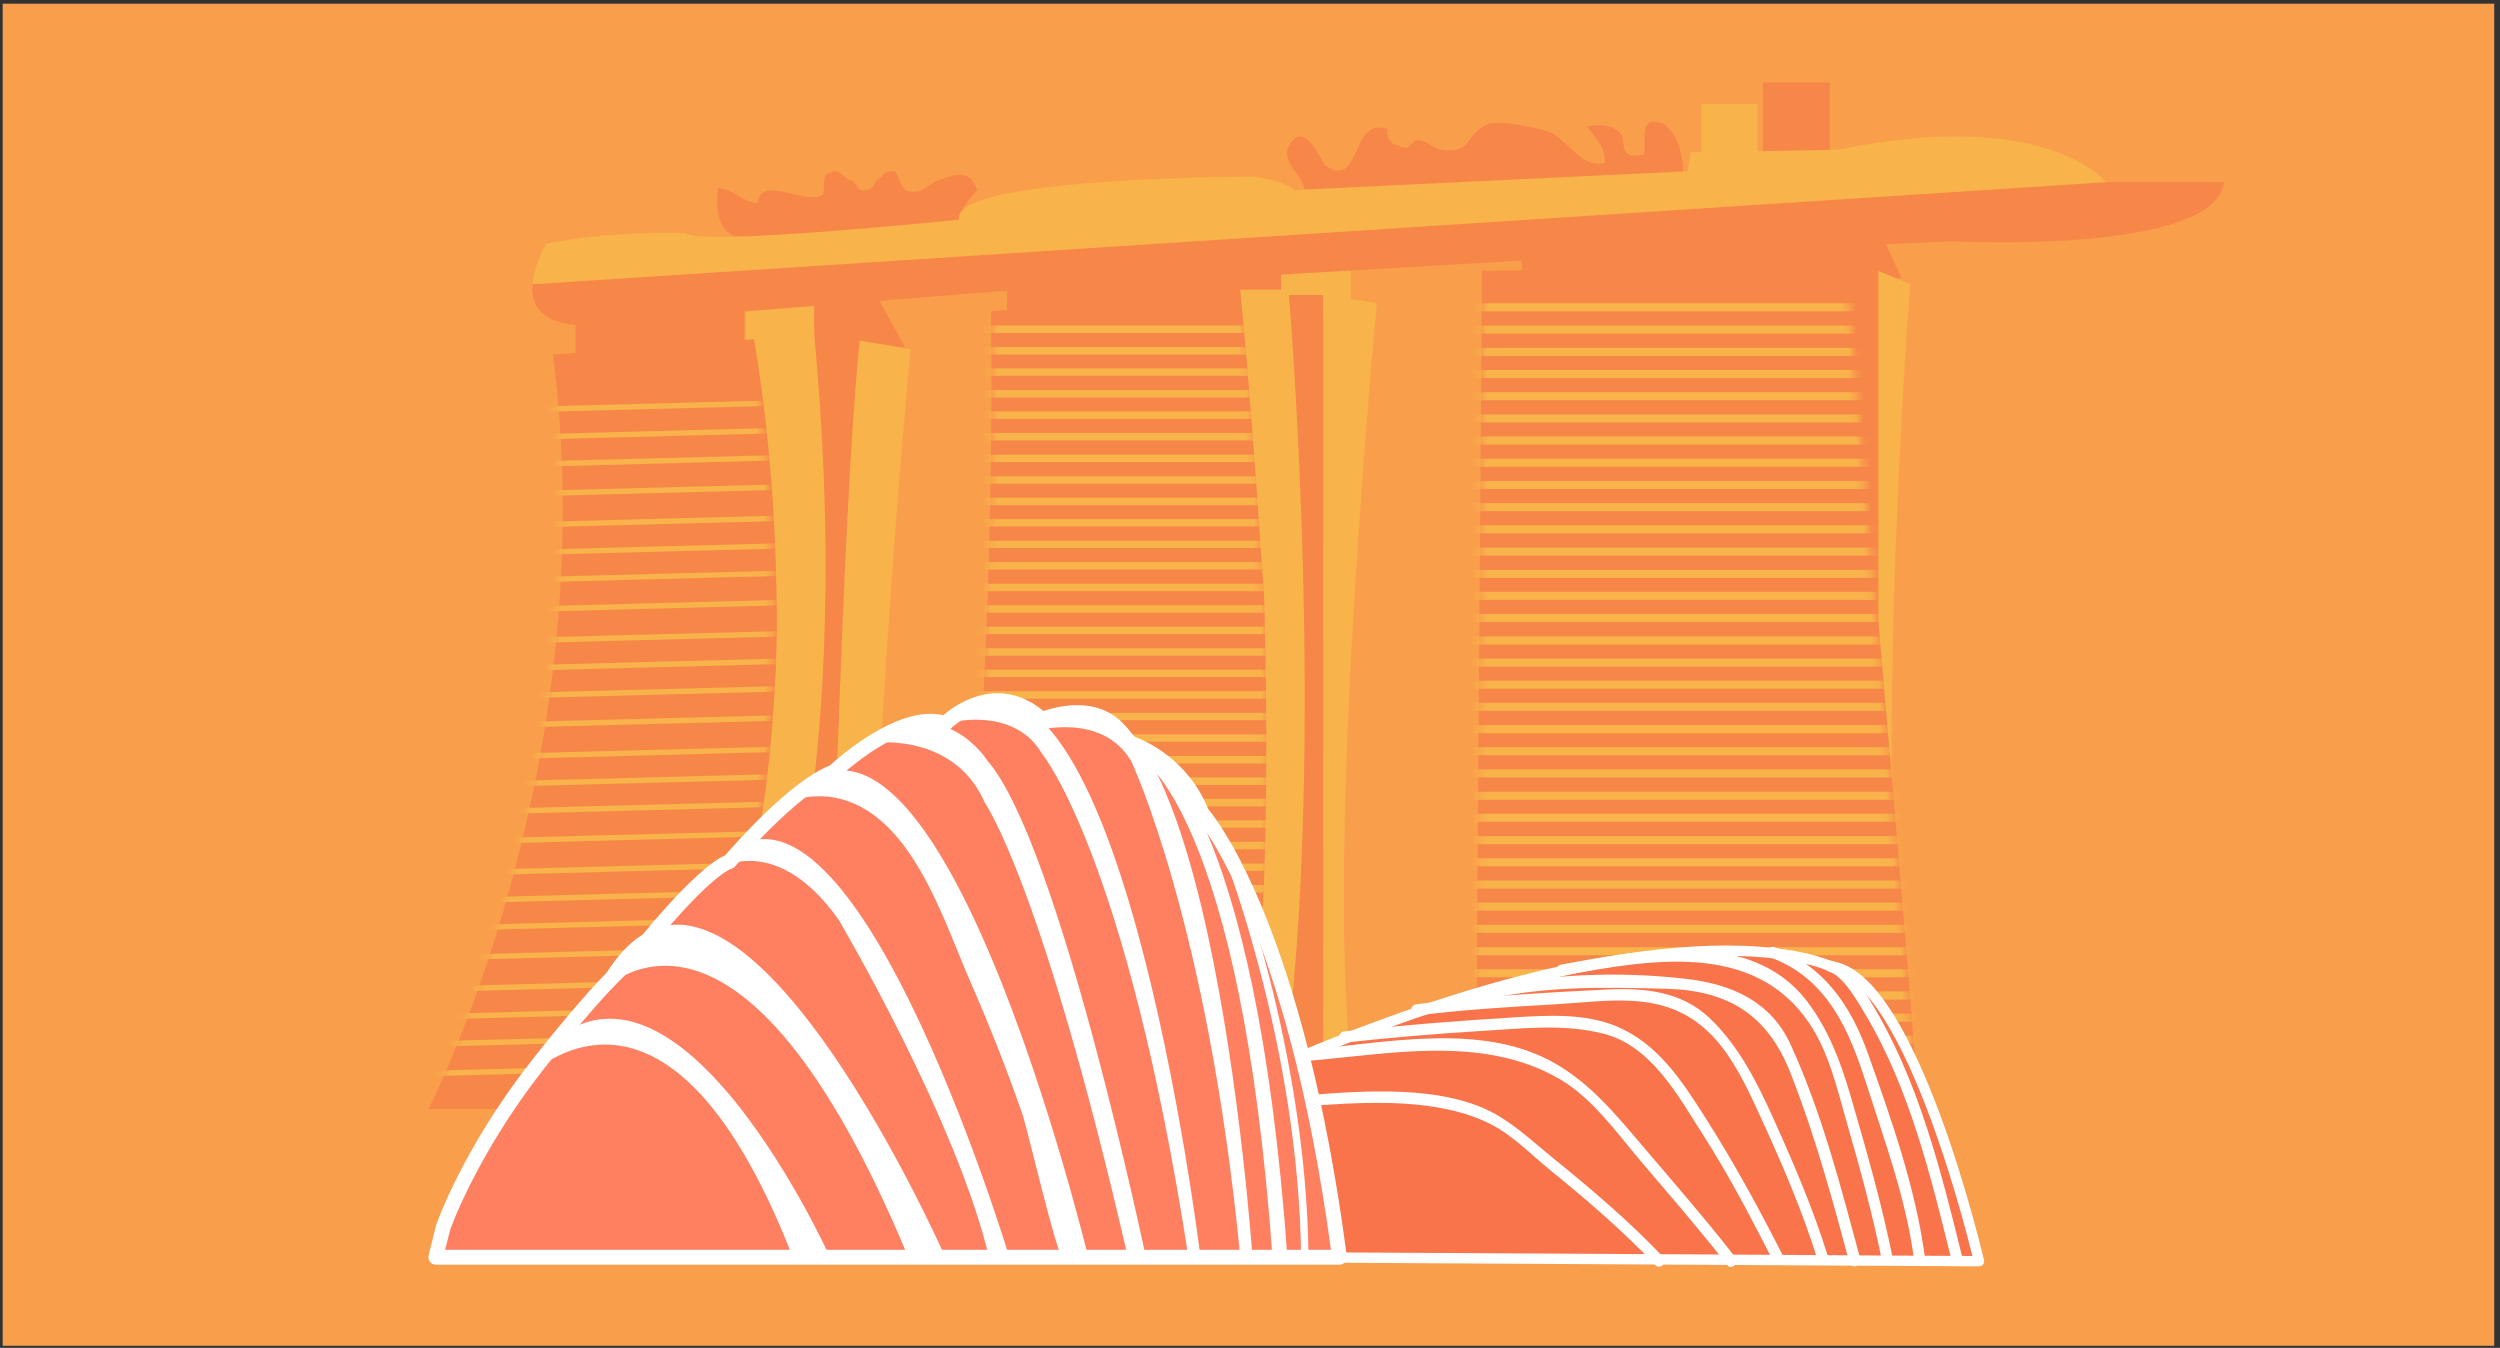 <svg width="332" height="179" viewBox="0 0 332 179" fill="none" xmlns="http://www.w3.org/2000/svg">
<rect x="0" y="0" width="332" height="179" fill="#333333" stroke="none"/>
<rect width="330.872" height="178.23" transform="translate(0.361 0.488)" fill="#F99F4B"/>
<path d="M252.536 36.989L202.076 35.921V32.246H250.381L252.536 36.989Z" fill="#F68749"/>
<path d="M249.418 35.963L253.679 37.751C253.679 37.751 247.634 114.213 254.397 148.161C254.397 148.161 243.72 77.782 249.418 35.963Z" fill="#F9B34B"/>
<path d="M249.446 35.963H222.717V148.161H249.446V35.963Z" fill="#F68749"/>
<path d="M179.389 35.422H170.05V41.581H179.389V35.422Z" fill="#F9B34B"/>
<path d="M120.4 46.502L107.841 46.402V40.244L116.387 39.176L120.4 46.502Z" fill="#F68749"/>
<path d="M170.135 40.95L133.736 43.819V37.58L170.135 34.711V40.95Z" fill="#F68749"/>
<path d="M175.72 39.176H155.085V148.145H175.72V39.176Z" fill="#F68749"/>
<path d="M175.742 39.176L182.852 40.244C182.852 40.244 174.305 129.57 181.068 148.865L175.742 148.145V39.176Z" fill="#F9B34B"/>
<path d="M131.604 41.327L164.699 38.471C164.699 38.471 173.245 116.001 164.699 147.813L125.56 147.465C125.56 147.465 132.322 103.882 131.604 41.351V41.327Z" fill="#F68749"/>
<path d="M164.696 38.471H171.112C171.112 38.471 176.81 104.925 169.675 147.813H164.696C164.696 147.813 169.329 133.161 167.892 79.57C167.892 79.57 166.108 52.055 164.696 38.471Z" fill="#F9B34B"/>
<path d="M98.855 45.628L76.436 47.764V43.12L98.855 40.984V45.628Z" fill="#F68749"/>
<path d="M108.123 45.058L99.031 46.324V40.886L108.123 39.619V45.058Z" fill="#F9B34B"/>
<path d="M114.51 45.256C114.51 45.256 109.035 123.034 110.497 136.246H99.919L102.842 45.628L114.51 45.256Z" fill="#F68749"/>
<path d="M120.926 46.335C120.926 46.335 116.293 94.735 115.6 134.841H110.249C110.249 134.841 111.686 69.455 114.163 45.242L120.926 46.335Z" fill="#F9B34B"/>
<path d="M233.411 13.81H225.93V22.378H233.411V13.81Z" fill="#F9B34B"/>
<path d="M243.003 10.943H234.11V21.671H243.003V10.943Z" fill="#F68749"/>
<path d="M97.441 31.331C95.162 30.362 95.063 27.109 95.36 24.949C97.342 25.122 98.655 26.861 100.612 26.985C100.959 23.136 107.052 27.233 109.133 25.917C109.678 25.57 109.109 23.483 109.852 23.086C111.784 22.093 111.685 23.633 113.122 24.03C113.691 24.179 113.84 25.271 114.583 25.296C116.094 25.346 116.268 23.856 116.639 23.757C117.382 23.558 117.159 22.515 118.844 22.813C119.24 22.887 119.488 24.974 120.479 25.321C122.535 25.992 123.105 24.402 124.566 23.955C126.35 23.409 128.703 22.068 129.793 25.222C129.793 25.222 127.341 27.78 127.341 29.22C127.341 29.22 99.943 32.424 97.441 31.356V31.331Z" fill="#F68749"/>
<path d="M173.245 25.927C173.666 23.444 169.925 21.805 171.164 19.421C173.22 15.497 175.548 21.681 176.069 22.029C180.874 25.158 179.215 15.572 184.243 17.111C184.119 19.222 185.358 19.247 186.82 19.694C186.919 19.719 187.761 18.527 188.306 18.577C189.569 18.726 190.436 19.744 191.452 19.893C195.49 20.464 194.648 17.807 197.447 16.565C199.206 15.795 203.367 16.888 205.299 17.36C207.925 18.006 209.882 22.525 213.078 21.631C213.276 19.446 211.641 18.105 210.7 16.739C212.335 16.59 213.747 16.441 214.936 17.434C216.249 18.527 214.539 21.457 218.354 20.489C218.552 18.254 217.735 15.621 220.361 16.267C222.714 16.838 223.73 21.259 223.482 23.245L173.294 25.952L173.245 25.927Z" fill="#F68749"/>
<path d="M279.663 24.186L70.712 37.745C70.538 40.253 71.603 42.786 76.434 43.133L135.168 38.49L202.795 34.566C202.795 34.566 257.616 32.058 259.399 32.058C259.399 32.058 294.278 33.846 295.343 24.186H279.687H279.663Z" fill="#F68749"/>
<path d="M244.071 19.882L224.502 20.23L224.155 22.738L171.837 25.246C171.837 25.246 171.118 24.179 166.486 23.458C166.486 23.458 126.256 23.458 127.346 29.17C127.346 29.17 92.814 32.746 91.031 30.958C91.031 30.958 80.701 30.61 72.526 32.398C72.526 32.398 70.916 35.056 70.718 37.738L279.669 24.179C279.669 24.179 271.841 14.171 244.071 19.882Z" fill="#F9B34B"/>
<mask id="mask0_2413_8356" style="mask-type:luminance" maskUnits="userSpaceOnUse" x="125" y="36" width="44" height="111">
<path d="M131.54 39.813L164.636 36.957C164.636 36.957 173.182 114.487 164.636 146.299L125.496 145.951C125.496 145.951 132.259 102.368 131.54 39.838V39.813Z" fill="white"/>
</mask>
<g mask="url(#mask0_2413_8356)">
<path d="M168.399 43.223H128.17V44.216H168.399V43.223Z" fill="#F9B34B"/>
<path d="M168.598 46.09H128.368V47.083H168.598V46.09Z" fill="#F9B34B"/>
<path d="M168.824 48.916H128.595V49.909H168.824V48.916Z" fill="#F9B34B"/>
<path d="M169.02 51.795H128.79V52.788H169.02V51.795Z" fill="#F9B34B"/>
<path d="M169.239 54.633H129.01V55.626H169.239V54.633Z" fill="#F9B34B"/>
<path d="M169.441 57.492H129.212V58.486H169.441V57.492Z" fill="#F9B34B"/>
<path d="M169.664 60.377H129.435V61.37H169.664V60.377Z" fill="#F9B34B"/>
<path d="M169.861 63.25H129.632V64.243H169.861V63.25Z" fill="#F9B34B"/>
<path d="M170.084 66.096H129.854V67.089H170.084V66.096Z" fill="#F9B34B"/>
<path d="M170.282 68.949H130.053V69.918H170.282V68.949Z" fill="#F9B34B"/>
<path d="M170.503 71.809H130.273V72.777H170.503V71.809Z" fill="#F9B34B"/>
<path d="M174.839 74.643H124.948V75.636H174.839V74.643Z" fill="#F9B34B"/>
<path d="M175.093 77.522H125.202V78.515H175.093V77.522Z" fill="#F9B34B"/>
<path d="M175.359 80.371H125.469V81.364H175.359V80.371Z" fill="#F9B34B"/>
<path d="M175.636 83.217H125.745V84.21H175.636V83.217Z" fill="#F9B34B"/>
<path d="M175.885 86.094H125.994V87.087H175.885V86.094Z" fill="#F9B34B"/>
<path d="M176.153 88.943H126.263V89.912H176.153V88.943Z" fill="#F9B34B"/>
<path d="M176.402 91.789H126.512V92.782H176.402V91.789Z" fill="#F9B34B"/>
<path d="M176.676 94.672H126.785V95.64H176.676V94.672Z" fill="#F9B34B"/>
<path d="M176.927 97.518H127.036V98.511H176.927V97.518Z" fill="#F9B34B"/>
<path d="M177.192 100.396H127.302V101.39H177.192V100.396Z" fill="#F9B34B"/>
<path d="M177.442 103.244H127.552V104.237H177.442V103.244Z" fill="#F9B34B"/>
<path d="M177.715 106.09H127.824V107.083H177.715V106.09Z" fill="#F9B34B"/>
<path d="M177.989 108.955H128.099V109.924H177.989V108.955Z" fill="#F9B34B"/>
<path d="M169.095 111.793H122.994V112.786H169.095V111.793Z" fill="#F9B34B"/>
<path d="M169.321 114.684H123.221V115.652H169.321V114.684Z" fill="#F9B34B"/>
<path d="M169.567 117.531H123.467V118.525H169.567V117.531Z" fill="#F9B34B"/>
<path d="M169.813 120.391H123.713V121.359H169.813V120.391Z" fill="#F9B34B"/>
<path d="M170.063 123.244H123.963V124.238H170.063V123.244Z" fill="#F9B34B"/>
<path d="M170.286 126.09H124.186V127.083H170.286V126.09Z" fill="#F9B34B"/>
<path d="M170.529 128.965H124.429V129.958H170.529V128.965Z" fill="#F9B34B"/>
<path d="M170.779 131.816H124.679V132.785H170.779V131.816Z" fill="#F9B34B"/>
<path d="M171.026 134.682H124.926V135.675H171.026V134.682Z" fill="#F9B34B"/>
<path d="M171.249 137.52H125.148V138.513H171.249V137.52Z" fill="#F9B34B"/>
<path d="M171.501 140.418H125.4V141.411H171.501V140.418Z" fill="#F9B34B"/>
<path d="M171.747 143.256H125.646V144.249H171.747V143.256Z" fill="#F9B34B"/>
</g>
<path d="M196.8 35.957L245.353 35.609C245.353 35.609 254.816 142.791 254.816 148.155L195.982 148.502L196.8 35.957Z" fill="#F68749"/>
<mask id="mask1_2413_8356" style="mask-type:luminance" maskUnits="userSpaceOnUse" x="195" y="37" width="60" height="114">
<path d="M196.709 37.598L245.262 37.25C245.262 37.25 254.725 144.431 254.725 149.795L195.892 150.143L196.709 37.598Z" fill="white"/>
</mask>
<g mask="url(#mask1_2413_8356)">
<path d="M255.398 40.277H195.228V41.345H255.398V40.277Z" fill="#F9B34B"/>
<path d="M255.398 43.236H195.228V44.304H255.398V43.236Z" fill="#F9B34B"/>
<path d="M255.398 46.201H195.228V47.269H255.398V46.201Z" fill="#F9B34B"/>
<path d="M255.398 49.133H195.228V50.201H255.398V49.133Z" fill="#F9B34B"/>
<path d="M255.398 52.08H195.228V53.148H255.398V52.08Z" fill="#F9B34B"/>
<path d="M255.398 55.033H195.228V56.101H255.398V55.033Z" fill="#F9B34B"/>
<path d="M255.398 57.967H195.228V59.035H255.398V57.967Z" fill="#F9B34B"/>
<path d="M255.398 60.924H195.228V61.992H255.398V60.924Z" fill="#F9B34B"/>
<path d="M255.398 63.871H195.228V64.939H255.398V63.871Z" fill="#F9B34B"/>
<path d="M255.398 66.812H195.228V67.88H255.398V66.812Z" fill="#F9B34B"/>
<path d="M255.398 69.752H195.228V70.82H255.398V69.752Z" fill="#F9B34B"/>
<path d="M255.398 72.727H195.228V73.794H255.398V72.727Z" fill="#F9B34B"/>
<path d="M255.398 75.674H195.228V76.742H255.398V75.674Z" fill="#F9B34B"/>
<path d="M255.398 78.598H195.228V79.665H255.398V78.598Z" fill="#F9B34B"/>
<path d="M255.398 81.531H195.228V82.599H255.398V81.531Z" fill="#F9B34B"/>
<path d="M255.398 84.525H195.228V85.593H255.398V84.525Z" fill="#F9B34B"/>
<path d="M255.398 87.457H195.228V88.525H255.398V87.457Z" fill="#F9B34B"/>
<path d="M255.398 90.391H195.228V91.458H255.398V90.391Z" fill="#F9B34B"/>
<path d="M255.398 93.332H195.228V94.4H255.398V93.332Z" fill="#F9B34B"/>
<path d="M255.398 96.301H195.228V97.369H255.398V96.301Z" fill="#F9B34B"/>
<path d="M255.398 99.223H195.228V100.29H255.398V99.223Z" fill="#F9B34B"/>
<path d="M255.398 102.176H195.228V103.244H255.398V102.176Z" fill="#F9B34B"/>
<path d="M255.398 105.146H195.228V106.214H255.398V105.146Z" fill="#F9B34B"/>
<path d="M255.398 108.062H195.228V109.13H255.398V108.062Z" fill="#F9B34B"/>
<path d="M255.398 111.037H195.228V112.105H255.398V111.037Z" fill="#F9B34B"/>
<path d="M255.398 113.977H195.228V115.044H255.398V113.977Z" fill="#F9B34B"/>
<path d="M255.398 116.932H195.228V117.999H255.398V116.932Z" fill="#F9B34B"/>
<path d="M255.398 119.863H195.228V120.931H255.398V119.863Z" fill="#F9B34B"/>
<path d="M255.398 122.82H195.228V123.888H255.398V122.82Z" fill="#F9B34B"/>
<path d="M255.398 125.789H195.228V126.857H255.398V125.789Z" fill="#F9B34B"/>
<path d="M255.398 128.711H195.228V129.779H255.398V128.711Z" fill="#F9B34B"/>
<path d="M255.398 131.666H195.228V132.734H255.398V131.666Z" fill="#F9B34B"/>
<path d="M255.398 134.621H195.228V135.689H255.398V134.621Z" fill="#F9B34B"/>
<path d="M255.398 137.543H195.228V138.611H255.398V137.543Z" fill="#F9B34B"/>
<path d="M255.398 140.525H195.228V141.593H255.398V140.525Z" fill="#F9B34B"/>
<path d="M255.398 143.457H195.228V144.525H255.398V143.457Z" fill="#F9B34B"/>
<path d="M255.398 146.426H195.228V147.494H255.398V146.426Z" fill="#F9B34B"/>
</g>
<path d="M108.123 44.176L100.122 45.02C100.122 45.02 104.928 77.577 102.426 95.631C102.426 95.631 100.642 128.684 87.29 147.26L97.075 146.738C97.075 146.738 114.861 115.398 108.098 44.176H108.123Z" fill="#F9B34B"/>
<path d="M73.416 47.085L100.121 45.049C100.121 45.049 112.407 109.467 87.313 147.288H56.894C56.894 147.288 80.377 101.793 73.441 47.11L73.416 47.085Z" fill="#F68749"/>
<mask id="mask2_2413_8356" style="mask-type:luminance" maskUnits="userSpaceOnUse" x="56" y="45" width="47" height="103">
<path d="M72.978 47.577L99.682 45.541C99.682 45.541 111.969 109.959 86.875 147.781H56.455C56.455 147.781 79.939 102.286 73.003 47.602L72.978 47.577Z" fill="white"/>
</mask>
<g mask="url(#mask2_2413_8356)">
<path d="M112.318 53.644L62.526 54.935V54.215L112.293 52.924L112.318 53.644Z" fill="#F9B34B"/>
<path d="M113.604 57.263L63.837 58.554L63.812 57.859L113.604 56.543V57.263Z" fill="#F9B34B"/>
<path d="M114.893 60.83L65.126 62.146L65.102 61.426L114.893 60.135V60.83Z" fill="#F9B34B"/>
<path d="M116.777 64.703L61.585 66.143L61.56 65.423L116.752 63.982L116.777 64.703Z" fill="#F9B34B"/>
<path d="M114.229 68.908L57.848 70.373L57.823 69.677L114.204 68.188L114.229 68.908Z" fill="#F9B34B"/>
<path d="M115.663 72.529L59.283 73.995L59.258 73.299L115.663 71.834V72.529Z" fill="#F9B34B"/>
<path d="M117.124 76.127L60.743 77.592L60.719 76.897L117.1 75.432L117.124 76.127Z" fill="#F9B34B"/>
<path d="M119.229 79.976L56.73 81.615L56.705 80.895L119.205 79.256L119.229 79.976Z" fill="#F9B34B"/>
<path d="M113.011 84.285L56.63 85.75L56.605 85.03L113.011 83.564V84.285Z" fill="#F9B34B"/>
<path d="M114.478 87.896L58.097 89.361L58.072 88.641L114.453 87.176L114.478 87.896Z" fill="#F9B34B"/>
<path d="M115.91 91.509L59.529 92.974L59.504 92.254L115.885 90.789L115.91 91.509Z" fill="#F9B34B"/>
<path d="M118.02 95.332L55.521 96.946L55.496 96.225L117.996 94.611L118.02 95.332Z" fill="#F9B34B"/>
<path d="M111.823 99.627L55.417 101.117L55.393 100.397L111.798 98.932L111.823 99.627Z" fill="#F9B34B"/>
<path d="M113.26 103.255L56.879 104.72L56.855 104L113.235 102.535L113.26 103.255Z" fill="#F9B34B"/>
<path d="M114.719 106.847L58.314 108.312L58.289 107.592L114.695 106.127L114.719 106.847Z" fill="#F9B34B"/>
<path d="M116.806 110.672L54.306 112.311L54.281 111.591L116.806 109.977V110.672Z" fill="#F9B34B"/>
<path d="M110.617 114.274L54.23 115.744L54.249 116.464L110.636 114.994L110.617 114.274Z" fill="#F9B34B"/>
<path d="M112.045 118.621L55.664 120.086L55.64 119.366L112.045 117.9V118.621Z" fill="#F9B34B"/>
<path d="M113.509 122.197L57.128 123.662L57.103 122.967L113.484 121.477L113.509 122.197Z" fill="#F9B34B"/>
<path d="M115.617 126.058L53.093 127.672V126.977L115.592 125.338L115.617 126.058Z" fill="#F9B34B"/>
<path d="M109.395 130.378L53.014 131.844L52.989 131.123L109.395 129.658V130.378Z" fill="#F9B34B"/>
<path d="M110.853 133.997L54.447 135.463V134.743L110.828 133.277L110.853 133.997Z" fill="#F9B34B"/>
<path d="M112.288 137.568L55.908 139.033L55.883 138.313L112.264 136.848L112.288 137.568Z" fill="#F9B34B"/>
<path d="M114.399 141.429L51.9 143.043L51.875 142.323L114.374 140.709L114.399 141.429Z" fill="#F9B34B"/>
</g>
<path d="M262.808 167.488C262.808 167.488 253.918 129.314 243.058 128.326C243.058 128.326 224.293 118.909 172.947 140.224L177.873 167.006L262.808 167.488Z" fill="#F9744B" stroke="white" stroke-width="1.372" stroke-linejoin="round"/>
<path d="M173.927 146.88C181.557 146.305 191.088 145.754 198.053 149.337C200.917 150.807 203.461 153.449 205.935 155.447C210.77 159.375 215.512 163.463 219.82 167.988C220.484 168.677 221.538 167.621 220.874 166.931C216.291 162.108 211.205 157.813 206.05 153.632C203.529 151.588 200.963 149.153 198.053 147.66C191.203 144.146 181.373 144.835 173.927 145.41C172.988 145.478 172.965 146.971 173.927 146.903V146.88Z" fill="white"/>
<path d="M172.943 140.943C184.216 140.07 196.68 137.291 207.059 143.263C211.435 145.79 214.643 150.361 217.851 154.15C221.746 158.744 225.687 163.246 229.375 168.001C229.971 168.759 231.002 167.702 230.429 166.944C226.374 161.73 222.021 156.769 217.736 151.716C214.345 147.719 211.092 143.86 206.509 141.219C196.657 135.568 183.551 138.623 172.966 139.45C172.027 139.519 172.004 141.012 172.966 140.943H172.943Z" fill="white"/>
<path d="M178.533 138.46C184.673 137.794 190.791 137.266 196.954 136.898C202.338 136.577 207.631 135.934 212.924 137.266C219.339 138.897 222.867 145.558 226.19 150.749C229.626 156.123 232.605 161.82 235.492 167.516C235.927 168.366 237.21 167.608 236.775 166.758C233.613 160.533 230.291 154.424 226.533 148.521C223.394 143.605 220.255 138.667 214.734 136.324C210.495 134.533 205.523 134.831 201.055 135.107C193.54 135.566 186.025 136.163 178.533 136.967C177.593 137.059 177.593 138.552 178.533 138.46Z" fill="white"/>
<path d="M242.781 166.945C240.788 160.514 238.176 154.45 235.404 148.317C233.25 143.563 230.89 138.9 227.087 135.248C223.283 131.596 218.265 131.16 213.271 131.412C204.885 131.826 196.43 132.331 188.09 133.365C187.151 133.479 187.151 134.972 188.09 134.858C194.254 134.1 200.44 133.709 206.649 133.365C213.431 132.974 220.35 131.573 226.055 136.305C229.905 139.497 232.104 144.642 234.143 149.075C236.87 155.047 239.436 161.065 241.384 167.336C241.659 168.255 243.102 167.864 242.804 166.945H242.781Z" fill="white"/>
<path d="M247.064 167.254C244.475 157.653 241.932 147.708 237.762 138.658C235.127 132.939 229.88 130.688 223.969 129.998C214.736 128.919 204.448 129.309 195.444 131.698C194.527 131.951 194.917 133.375 195.833 133.122C204.15 130.894 212.765 131.078 221.311 131.308C229.56 131.537 234.738 134.776 237.785 142.517C240.993 150.648 243.33 159.215 245.598 167.645C245.85 168.563 247.271 168.173 247.019 167.254H247.064Z" fill="white"/>
<path d="M207.7 129.528C218.904 127.507 232.88 124.842 240.304 135.936C242.893 139.795 243.993 144.665 245.253 149.075C246.994 155.115 248.667 161.179 249.904 167.335C250.087 168.277 251.531 167.886 251.324 166.944C249.858 159.709 247.819 152.612 245.757 145.537C244.428 140.967 242.801 136.648 239.891 132.858C232.353 123.143 217.529 126.243 207.288 128.104C206.348 128.265 206.761 129.712 207.677 129.528H207.7Z" fill="white"/>
<path d="M235.289 127.213C242.735 130.061 245.599 136.86 247.867 143.98C250.296 151.583 253.114 159.186 254.168 167.156C254.283 168.098 255.772 168.098 255.657 167.156C254.42 157.808 251.167 148.597 248.005 139.754C245.736 133.415 242.093 128.247 235.678 125.789C234.784 125.444 234.395 126.891 235.289 127.236V127.213Z" fill="white"/>
<path d="M242.874 129.025C244.822 129.599 246.769 133.137 247.823 134.882C253.62 144.667 256.461 156.404 259.165 167.337C259.394 168.279 260.814 167.866 260.585 166.947C257.767 155.485 254.72 143.266 248.465 133.091C247.342 131.253 245.532 128.267 243.264 127.601C242.347 127.326 241.958 128.773 242.874 129.025Z" fill="white"/>
<path d="M58.892 163.038C58.892 163.038 62.352 153.115 71.242 141.723C71.242 141.723 79.628 130.813 84.073 127.344C84.073 127.344 92.963 115.952 96.903 114.459C96.903 114.459 105.289 104.536 110.719 102.561C110.719 102.561 119.609 94.131 125.521 96.106C125.521 96.106 131.936 89.652 138.351 95.601C138.351 95.601 146.256 92.133 149.716 98.564C149.716 98.564 156.635 100.539 159.591 107.981C159.591 107.981 171.94 121.855 177.852 166.966H57.861L58.847 162.992L58.892 163.038Z" fill="#FF7F61"/>
<path d="M177.872 167.95H57.882C57.584 167.95 57.286 167.812 57.103 167.56C56.92 167.307 56.851 167.008 56.92 166.71L57.905 162.736C58.065 162.231 61.548 152.446 70.438 141.053C70.781 140.617 78.847 130.166 83.36 126.583C84.552 125.044 92.227 115.374 96.305 113.583C97.52 112.181 104.943 103.706 110.19 101.662C111.29 100.651 117.912 94.794 123.571 94.794C124.166 94.794 124.739 94.863 125.266 94.978C126.297 94.082 129.047 92.061 132.484 92.061C134.66 92.061 136.699 92.865 138.578 94.426C139.426 94.128 141.121 93.645 143.023 93.645C146.277 93.645 148.82 95.046 150.401 97.734C151.982 98.285 157.71 100.72 160.459 107.45C161.811 109.081 173.198 123.758 178.857 166.825C178.903 167.1 178.812 167.399 178.628 167.606C178.445 167.812 178.17 167.95 177.895 167.95H177.872ZM59.142 165.975H176.75C170.884 122.563 158.993 108.782 158.878 108.644C158.809 108.552 158.741 108.46 158.695 108.346C155.945 101.432 149.53 99.525 149.461 99.502C149.209 99.434 148.98 99.25 148.866 99.02C147.651 96.769 145.704 95.644 143.023 95.644C140.755 95.644 138.784 96.494 138.761 96.494C138.395 96.654 137.982 96.585 137.685 96.31C136.058 94.817 134.317 94.059 132.484 94.059C128.978 94.059 126.251 96.769 126.229 96.792C125.954 97.068 125.564 97.16 125.22 97.022C124.716 96.861 124.166 96.769 123.571 96.769C118.301 96.769 111.45 103.178 111.382 103.246C111.29 103.338 111.175 103.407 111.038 103.453C105.906 105.314 97.703 114.961 97.634 115.053C97.52 115.19 97.382 115.282 97.222 115.328C94.198 116.477 87.232 124.791 84.826 127.892C84.781 127.961 84.712 128.007 84.643 128.076C80.359 131.429 72.064 142.156 71.973 142.271C63.289 153.411 59.807 163.219 59.784 163.31L59.119 165.952L59.142 165.975Z" fill="white"/>
<path d="M68.262 144.67C68.262 144.67 87.531 121.38 105.288 166.973H110.237C110.237 166.973 86.523 114.42 68.262 144.67Z" fill="white"/>
<path d="M78.644 132.762C78.644 132.762 96.904 109.954 120.618 166.963H125.544C125.544 166.963 94.934 97.551 78.644 132.762Z" fill="white"/>
<path d="M94.272 115.894C94.272 115.894 102.497 109.624 111.387 122.165C111.387 122.165 127.196 148.924 131.458 167.437L134.093 167.115C134.093 167.115 111.708 92.764 94.272 115.894Z" fill="white"/>
<path d="M103.825 107.319C105.108 105.642 108.957 105.573 110.699 105.895C120.918 107.709 125.179 121.927 128.799 130.219C131.343 136.053 133.702 141.979 135.787 147.997C136.406 149.789 140.347 166.694 141.034 166.809L144.654 167.475C144.654 167.475 123.919 80.882 103.825 107.319Z" fill="white"/>
<path d="M115 98.725C115 98.725 126.525 96.75 130.809 106.649C130.809 106.649 138.37 117.215 149.895 167.448L152.209 167.127C152.209 167.127 140.684 111.932 131.13 101.022C131.13 101.022 125.196 91.444 115 98.702V98.725Z" fill="white"/>
<path d="M125.541 96.099C125.541 96.099 134.431 93.458 138.372 100.073C138.372 100.073 149.576 113.624 157.801 166.821L159.451 167.142C159.451 167.142 148.247 74.6 125.541 96.099Z" fill="white"/>
<path d="M137.385 97.088C137.385 97.088 146.275 94.447 150.216 101.062C150.216 101.062 160.411 122.538 164.696 166.822L166.346 167.144C166.346 167.144 160.091 75.612 137.385 97.088Z" fill="white"/>
<path d="M169.005 167.209C164.812 108.294 151.569 100.668 151.432 100.599L152.348 98.853C152.921 99.152 166.714 107.076 170.976 167.071L169.005 167.209Z" fill="white"/>
<path d="M172.786 166.823C172.465 139.191 162.705 114.04 162.613 113.787L163.53 113.42C163.621 113.673 173.451 138.984 173.771 166.8H172.786V166.823Z" fill="white"/>
</svg>

